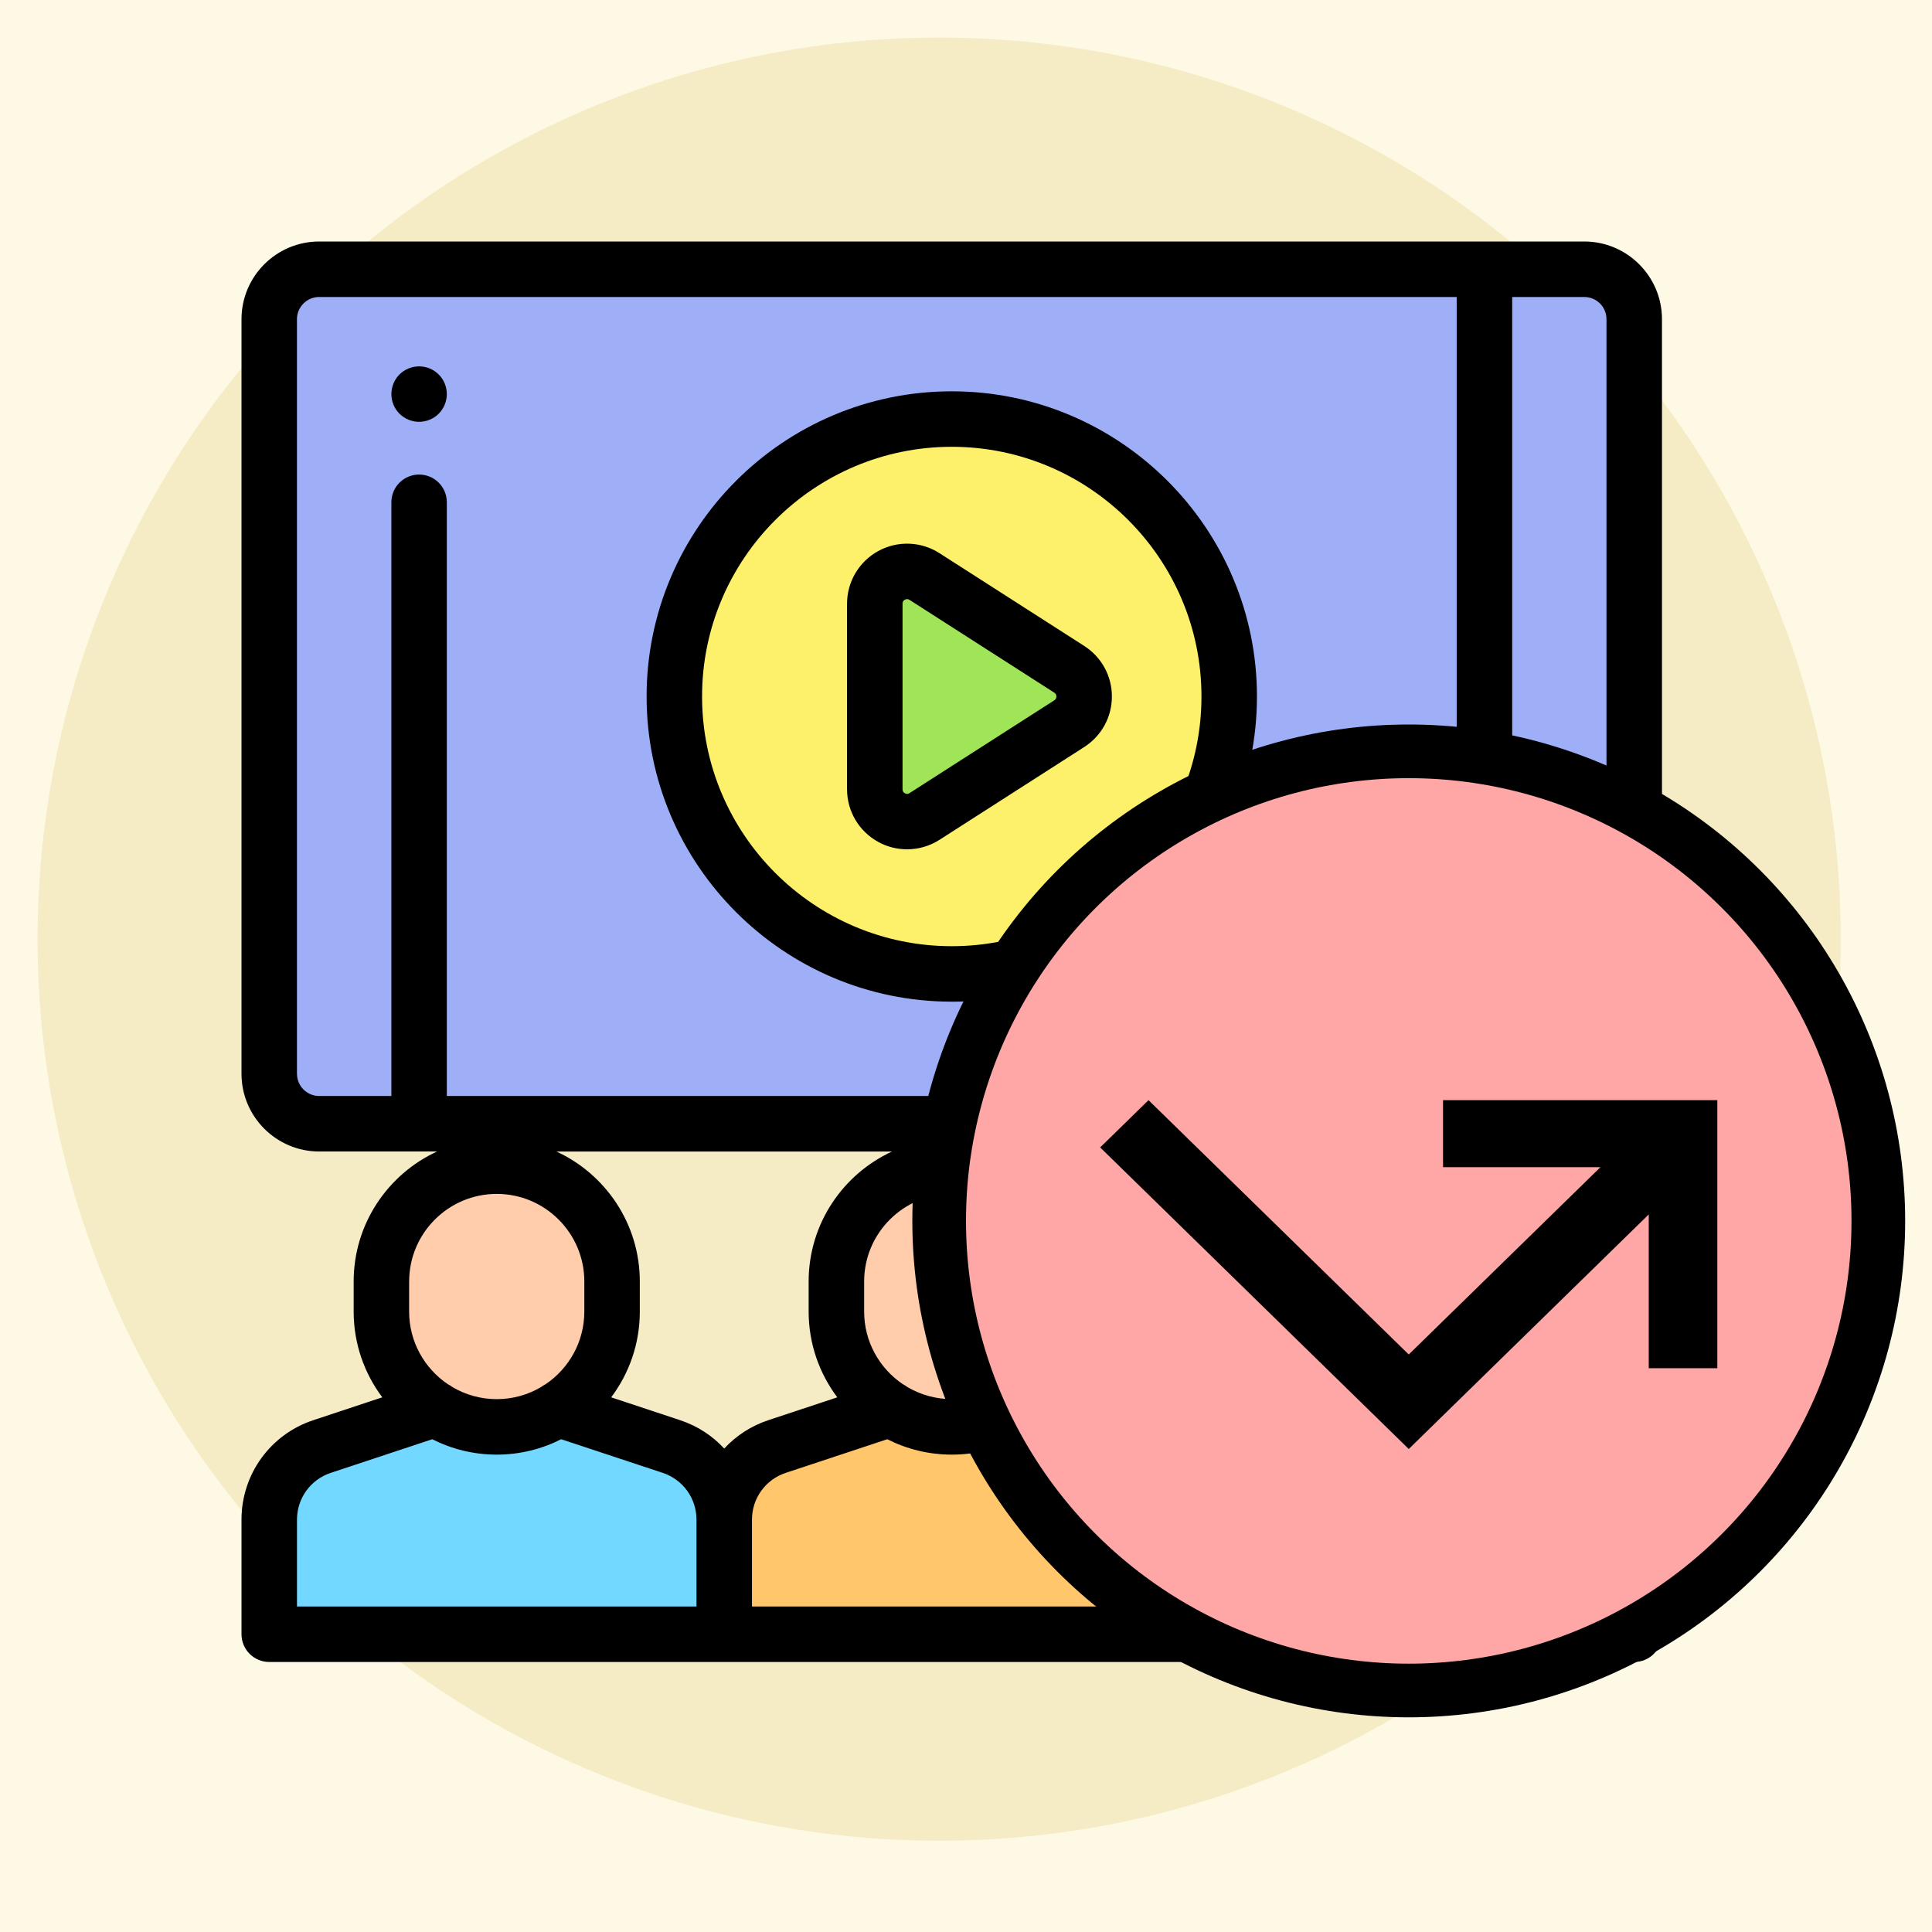 <svg xmlns="http://www.w3.org/2000/svg" xmlns:xlink="http://www.w3.org/1999/xlink" width="72" height="72" viewBox="0 0 72 72">
    <defs>
        <filter id="64xguqel6b" width="177.3%" height="188.9%" x="-38.7%" y="-40.6%" filterUnits="objectBoundingBox">
            <feOffset dy="10" in="SourceAlpha" result="shadowOffsetOuter1"/>
            <feGaussianBlur in="shadowOffsetOuter1" result="shadowBlurOuter1" stdDeviation="37"/>
            <feColorMatrix in="shadowBlurOuter1" values="0 0 0 0 0.167 0 0 0 0 0.278 0 0 0 0 0.69 0 0 0 0.171 0"/>
        </filter>
        <path id="hy4z2t319a" d="M103 2810h290c2.761 0 5 2.239 5 5v251c0 2.761-2.239 5-5 5H103c-2.761 0-5-2.239-5-5v-251c0-2.761 2.239-5 5-5z"/>
    </defs>
    <g fill="none" fill-rule="evenodd">
        <g transform="translate(-214 -2850)">
            <path fill="#FFF" d="M0 0H1440V11209H0z"/>
            <path fill="#F1F4FC" d="M0 2651L1440 2651 1440 3146 0 3146z"/>
            <mask id="4myqy66lbc" fill="#fff">
                <use xlink:href="#hy4z2t319a"/>
            </mask>
            <g>
                <use fill="#000" filter="url(#64xguqel6b)" xlink:href="#hy4z2t319a"/>
                <use fill="#FEF9E5" xlink:href="#hy4z2t319a"/>
            </g>
            <g mask="url(#4myqy66lbc)">
                <g>
                    <g transform="translate(215 2851)">
                        <g>
                            <circle cx="34" cy="34" r="33.6" fill="#F5EBC5"/>
                            <g fill-rule="nonzero" transform="translate(8 8)">
                                <path fill="#9EAFF8" d="M5.214 32.879H2.895c-1.028 0-1.861-.833-1.861-1.861V2.895c0-1.028.833-1.861 1.861-1.861h47.147c1.028 0 1.86.833 1.86 1.861v28.123c0 1.028-.832 1.86-1.86 1.86H5.214z"/>
                                <path fill="#9EAFF8" d="M6.618 1.582H46.321V32.879H6.618z"/>
                                <path fill="#FFCDAC" d="M9.512 44.176c-2.374 0-4.298-1.924-4.298-4.298v-1.121c0-2.374 1.924-4.298 4.298-4.298s4.298 1.924 4.298 4.298v1.12c0 2.375-1.924 4.299-4.298 4.299z"/>
                                <path fill="#72D8FF" d="M11.798 43.508l4.227 1.4c1.173.39 1.965 1.486 1.965 2.722v4.273H1.034V47.63c0-1.236.792-2.333 1.965-2.721l4.227-1.401h4.572z"/>
                                <path fill="#FFCDAC" d="M26.468 44.176c-2.373 0-4.298-1.924-4.298-4.298v-1.121c0-2.374 1.925-4.298 4.298-4.298 2.374 0 4.298 1.924 4.298 4.298v1.12c0 2.375-1.924 4.299-4.298 4.299z"/>
                                <path fill="#FFC66C" d="M28.755 43.508l4.227 1.4c1.173.39 1.965 1.486 1.965 2.722v4.273H17.99V47.63c0-1.236.792-2.333 1.965-2.721l4.227-1.401h4.573z"/>
                                <path fill="#FFCDAC" d="M43.425 44.176c-2.374 0-4.298-1.924-4.298-4.298v-1.121c0-2.374 1.924-4.298 4.298-4.298 2.373 0 4.298 1.924 4.298 4.298v1.12c0 2.375-1.925 4.299-4.298 4.299z"/>
                                <path fill="#A0E557" d="M45.711 43.508l4.227 1.4c1.173.39 1.965 1.486 1.965 2.722v4.273H34.947V47.63c0-1.236.791-2.333 1.965-2.721l4.226-1.401h4.573z"/>
                                <circle cx="26.469" cy="16.956" r="10.339" fill="#FDF16C"/>
                                <path fill="#A0E557" d="M30.849 17.969l-5.396 3.458c-.8.514-1.852-.061-1.852-1.012v-6.917c0-.95 1.052-1.526 1.852-1.013l5.396 3.459c.738.473.738 1.552 0 2.025z"/>
                                <path fill="#000" d="M52.937 31.018V2.895C52.937 1.299 51.638 0 50.042 0H2.895C1.299 0 0 1.299 0 2.895v28.123c0 1.596 1.299 2.895 2.895 2.895h4.393c-1.832.844-3.108 2.697-3.108 4.844v1.12c0 1.2.398 2.306 1.067 3.197l-2.573.853C1.074 44.457 0 45.945 0 47.63v4.273c0 .571.463 1.034 1.034 1.034h50.869c.571 0 1.034-.463 1.034-1.034V47.63c0-1.685-1.075-3.173-2.674-3.703l-2.574-.853c.67-.891 1.068-1.998 1.068-3.196v-1.121c0-2.147-1.276-4-3.108-4.844h4.393c1.596 0 2.895-1.299 2.895-2.895zm-50.87 0V2.895c0-.456.372-.827.828-.827h42.392v22.798c0 .57.463 1.034 1.034 1.034s1.034-.463 1.034-1.034V2.068h2.687c.456 0 .827.37.827.827v28.123c0 .456-.371.827-.827.827H7.652V9.719c0-.571-.463-1.034-1.034-1.034-.57 0-1.033.463-1.033 1.034v22.126h-2.69c-.456 0-.827-.371-.827-.827zm27.665 8.86c0 1.124-.571 2.118-1.439 2.705-.06.03-.118.066-.172.108-.485.286-1.05.45-1.653.45-.602 0-1.167-.164-1.652-.45-.054-.042-.112-.078-.173-.108-.867-.588-1.439-1.58-1.439-2.705v-1.121c0-1.8 1.465-3.264 3.264-3.264 1.8 0 3.264 1.464 3.264 3.264v1.12zm-5.488-5.965c-1.832.844-3.108 2.697-3.108 4.844v1.12c0 1.2.398 2.306 1.068 3.197l-2.574.853c-.644.214-1.202.582-1.64 1.056-.438-.474-.996-.842-1.64-1.056l-2.573-.853c.67-.891 1.067-1.998 1.067-3.196v-1.121c0-2.147-1.276-4-3.108-4.844h12.508zM6.248 38.757c0-1.8 1.464-3.264 3.264-3.264 1.8 0 3.264 1.464 3.264 3.264v1.12c0 1.125-.571 2.119-1.439 2.706-.06.03-.118.066-.172.108-.485.286-1.05.451-1.653.451s-1.168-.165-1.653-.451c-.054-.042-.111-.078-.172-.108-.868-.588-1.44-1.58-1.44-2.705v-1.121h.001zm-4.18 8.873c0-.792.505-1.49 1.256-1.74l3.786-1.254c.722.366 1.538.574 2.402.574.864 0 1.68-.208 2.402-.574L15.7 45.89c.751.25 1.256.948 1.256 1.74v3.239H2.068v-3.24zm16.956 0c0-.792.505-1.49 1.256-1.74l3.786-1.254c.723.366 1.538.574 2.402.574.864 0 1.68-.208 2.403-.574l3.785 1.254c.752.25 1.257.948 1.257 1.74v3.239H19.024v-3.24zm31.845 0v3.239H35.981v-3.24c0-.79.504-1.49 1.256-1.739l3.785-1.254c.723.366 1.539.574 2.403.574.864 0 1.68-.208 2.402-.574l3.786 1.254c.751.249 1.256.948 1.256 1.74zm-4.18-8.873v1.12c0 1.125-.572 2.119-1.44 2.706-.06.03-.118.066-.171.108-.486.286-1.05.45-1.653.45s-1.168-.164-1.653-.45c-.054-.042-.112-.078-.172-.108-.868-.588-1.44-1.58-1.44-2.705v-1.121c0-1.8 1.465-3.264 3.265-3.264s3.264 1.464 3.264 3.264zm-8.596 0v1.12c0 1.2.397 2.306 1.067 3.197l-2.574.853c-.643.214-1.202.582-1.64 1.056-.437-.474-.996-.842-1.64-1.056l-2.573-.853c.67-.891 1.067-1.998 1.067-3.196v-1.121c0-2.147-1.275-4-3.107-4.844H41.2c-1.833.844-3.108 2.697-3.108 4.844z"/>
                                <path fill="#000" d="M23.73 22.377c.336.184.705.274 1.074.274.42 0 .84-.118 1.207-.353l5.396-3.459c.644-.413 1.03-1.117 1.03-1.883 0-.765-.386-1.47-1.03-1.883l-5.396-3.458c-.689-.442-1.562-.472-2.28-.08-.718.393-1.164 1.145-1.164 1.963v6.917c0 .818.446 1.57 1.164 1.962zm.905-8.88c0-.024 0-.1.088-.147.03-.017.059-.023.083-.023.044 0 .076.02.09.029l5.395 3.458c.051.033.078.08.078.142 0 .062-.027.11-.078.142l-5.396 3.459c-.02.013-.084.054-.172.006-.088-.048-.088-.124-.088-.148v-6.917z"/>
                                <path fill="#000" d="M26.47 28.33c6.27 0 11.373-5.103 11.373-11.374 0-6.27-5.102-11.373-11.373-11.373-6.271 0-11.373 5.102-11.373 11.373 0 6.271 5.102 11.373 11.373 11.373zm0-20.679c5.13 0 9.305 4.174 9.305 9.305 0 5.131-4.174 9.306-9.305 9.306-5.131 0-9.306-4.175-9.306-9.306 0-5.13 4.175-9.305 9.306-9.305zM46.321 29.746c.272 0 .539-.11.731-.303.192-.192.303-.459.303-.731 0-.272-.11-.539-.303-.73-.192-.193-.459-.304-.73-.304-.273 0-.54.11-.732.303-.192.192-.303.46-.303.731 0 .272.11.539.303.731.192.192.46.303.731.303zM6.618 6.72c.272 0 .54-.11.731-.302.193-.193.303-.46.303-.731 0-.272-.11-.54-.303-.731-.192-.193-.459-.303-.73-.303-.272 0-.54.11-.732.303-.192.192-.302.459-.302.73 0 .272.11.54.302.732.193.192.46.302.731.302z"/>
                            </g>
                        </g>
                        <circle cx="51.5" cy="44.5" r="17.5" fill="#FFA6A6" stroke="#000" stroke-width="2"/>
                        <path fill="#000" fill-rule="nonzero" d="M52.778 40L52.778 42.498 58.643 42.498 51.5 49.478 41.802 40 40 41.761 51.5 53 60.444 44.258 60.444 49.99 63 49.99 63 40z"/>
                    </g>
                </g>
            </g>
        </g>
    </g>
</svg>
